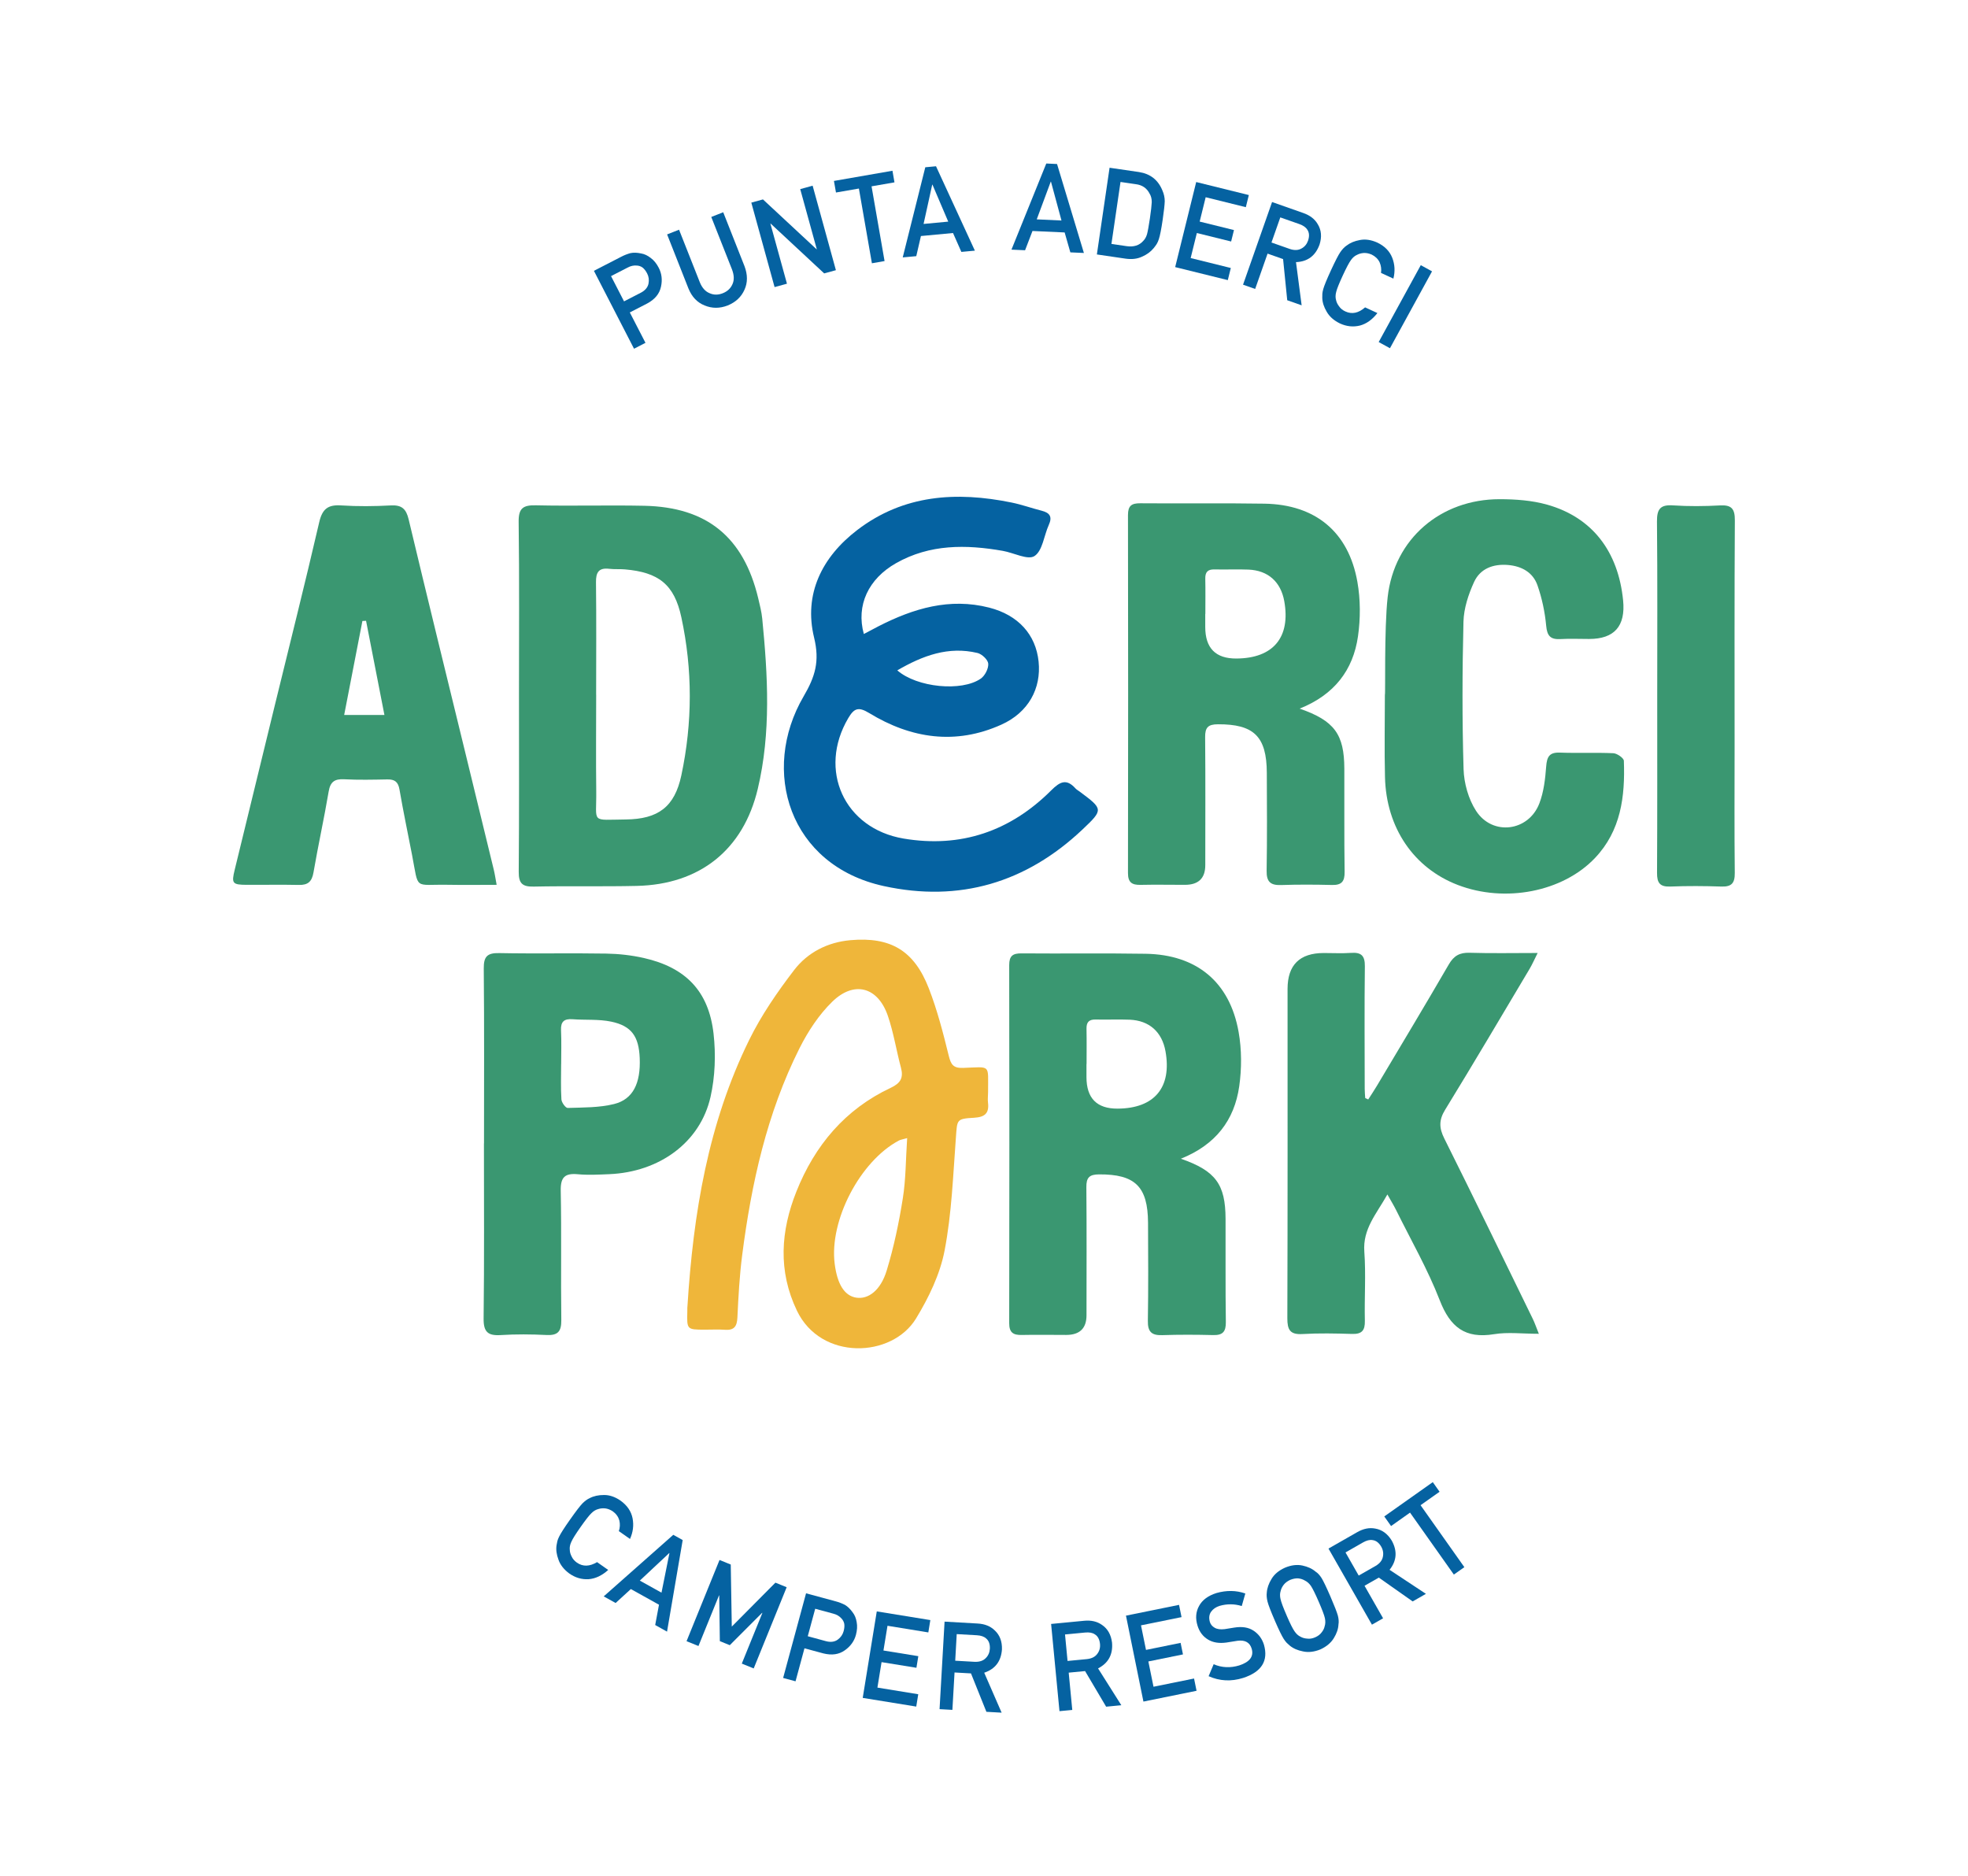 <svg id="Livello_1" xmlns="http://www.w3.org/2000/svg" version="1.1" viewBox="0 0 550.42 524.71">
  
  <defs>
    <style>
      .st0 {
        fill: #efb63a;
      }

      .st1 {
        fill: #3a9771;
      }

      .st2 {
        fill: #0562a1;
      }
    </style>
  </defs>
  <path class="st0" d="M192.25,365.63c1.64-26.48,5.85-51.52,17.27-74.76,3.4-6.93,7.88-13.43,12.59-19.58,3.79-4.94,9.38-7.79,15.74-8.35,11.22-.99,17.82,2.88,21.93,13.48,2.37,6.1,4.01,12.5,5.58,18.87.61,2.47,1.28,3.46,3.99,3.37,7.94-.26,6.97-1.18,7,6.79,0,.97-.14,1.96-.02,2.92.36,2.96-.87,4.05-3.85,4.23-5.03.29-4.75.49-5.13,5.56-.79,10.56-1.17,21.23-3.16,31.58-1.27,6.62-4.43,13.16-7.98,18.99-6.73,11.08-26.59,11.87-33.32-2.17-5.33-11.12-4.55-22.28-.15-33.32,5.14-12.9,13.63-23.03,26.4-29.02,2.74-1.29,3.6-2.78,2.84-5.63-1.29-4.81-2.05-9.79-3.66-14.49-2.76-8.07-9.42-9.93-15.55-3.95-3.75,3.65-6.8,8.32-9.17,13.03-9.12,18.18-13.44,37.79-16.02,57.82-.75,5.79-1.06,11.64-1.34,17.48-.12,2.45-.89,3.6-3.45,3.42-1.94-.14-3.9-.02-5.85-.03-4.78-.02-4.84-.08-4.71-4.94.02-.73,0-1.46,0-1.31ZM253.73,318.29c-1.43.41-1.91.46-2.32.68-10.87,5.77-19.51,22.37-17.96,34.48.74,5.77,2.75,8.93,6.01,9.46,3.35.54,6.83-1.97,8.54-7.6,2.01-6.58,3.43-13.39,4.51-20.2.85-5.34.81-10.82,1.21-16.82Z"></path>
  <path class="st1" d="M330.27,324.06c9.75,3.39,12.47,7.18,12.5,16.79.04,9.62-.06,19.25.08,28.87.04,2.7-.85,3.73-3.55,3.66-4.75-.12-9.51-.14-14.25.02-2.98.1-4.07-.96-4.01-4.01.15-9.13.09-18.27.05-27.41-.05-10.17-3.65-13.59-13.69-13.54-2.73.01-3.59.9-3.56,3.58.11,11.94.04,23.88.04,35.81q0,5.5-5.67,5.51c-4.14,0-8.29-.08-12.43.01-2.38.05-3.53-.65-3.52-3.3.06-33.38.06-66.76,0-100.13,0-2.62,1.01-3.31,3.46-3.29,11.57.1,23.15-.08,34.72.11,14.23.24,23.51,7.88,25.98,21.86.88,4.95.88,10.25.17,15.23-1.35,9.43-6.59,16.34-16.32,20.23ZM303.9,297.58h-.03c0,1.22,0,2.43,0,3.65q0,8.88,8.72,8.82c10.3-.06,15.19-5.93,13.38-16.04-.97-5.4-4.52-8.6-10.01-8.83-3.16-.13-6.33.03-9.5-.05-1.89-.05-2.62.74-2.58,2.59.07,3.29.02,6.57.02,9.86Z"></path>
  <path class="st1" d="M382.67,307.49c.82-1.28,1.67-2.54,2.44-3.84,6.73-11.3,13.51-22.57,20.11-33.95,1.42-2.44,3.07-3.33,5.85-3.24,6.05.19,12.11.06,18.99.06-.98,1.95-1.53,3.21-2.22,4.38-7.85,13.18-15.64,26.4-23.67,39.48-1.76,2.87-1.69,5.09-.22,8.03,8.38,16.78,16.55,33.65,24.78,50.51.51,1.05.88,2.16,1.66,4.1-4.63,0-8.67-.52-12.52.11-8.09,1.33-12.28-1.97-15.19-9.47-3.38-8.71-8.09-16.9-12.24-25.3-.63-1.27-1.39-2.48-2.41-4.31-3.05,5.45-6.92,9.62-6.45,16,.47,6.42,0,12.9.15,19.36.06,2.68-.84,3.73-3.56,3.65-4.62-.14-9.27-.24-13.88.03-3.52.21-4.25-1.22-4.24-4.44.1-30.69.06-61.38.06-92.07q0-10.05,10.13-10.05c2.56,0,5.13.14,7.67-.04,2.82-.19,3.85.8,3.82,3.73-.14,11.45-.05,22.9-.04,34.34,0,.84.09,1.69.14,2.53.28.13.56.27.85.4Z"></path>
  <path class="st1" d="M135.37,319.78c0-16.31.09-32.62-.07-48.93-.03-3.37,1-4.37,4.34-4.3,9.98.2,19.97-.03,29.95.14,3.5.06,7.06.46,10.47,1.23,11.71,2.65,18.16,9.26,19.51,21.16.66,5.82.44,12.01-.85,17.71-2.89,12.72-14.3,21-28.33,21.59-2.92.12-5.86.29-8.76.02-3.62-.34-4.87.79-4.8,4.61.24,12.05,0,24.1.16,36.15.04,3.2-.94,4.36-4.15,4.2-4.25-.21-8.53-.25-12.78.02-3.62.23-4.85-.88-4.8-4.67.2-16.31.09-32.62.09-48.93ZM156.94,297.64c0,3.28-.13,6.58.08,9.84.06.87,1.17,2.4,1.76,2.38,4.35-.14,8.82-.06,12.99-1.1,5.3-1.32,7.44-5.84,7.15-12.85-.25-6.02-2.26-8.98-7.94-10.18-3.51-.74-7.24-.41-10.86-.68-2.33-.17-3.32.66-3.21,3.09.15,3.15.04,6.32.04,9.48Z"></path>
  <path class="st2" d="M241.62,177.3c1.58-.83,2.82-1.51,4.08-2.15,9.77-5,19.9-8.04,30.95-5.22,8.15,2.08,13.05,7.56,13.83,15.08.78,7.52-2.83,14.24-10.41,17.65-12.8,5.77-25.26,3.9-36.94-3.22-3.06-1.87-4.26-1.36-5.89,1.41-8.53,14.47-1.17,30.85,15.47,33.67,16.03,2.71,29.88-2.06,41.31-13.49,2.47-2.47,4.27-3.32,6.78-.53.32.35.77.59,1.16.88,6.6,4.92,6.7,5.02.78,10.62-15.75,14.88-34.41,20.42-55.55,15.81-26.5-5.78-34.58-32.27-22.43-53.06,3.22-5.51,4.55-9.78,2.93-16.43-2.96-12.17,2.2-22.54,12.07-30.09,12.97-9.92,27.76-10.83,43.15-7.69,2.85.58,5.62,1.58,8.45,2.3,2.28.58,3.01,1.7,1.97,3.97-1.35,2.98-1.74,7.23-4,8.7-1.85,1.21-5.81-.92-8.86-1.45-10.28-1.8-20.4-1.91-29.84,3.43-7.75,4.39-11.24,11.79-9.03,19.82ZM250.96,187.48c5.48,4.8,18.03,6.03,23.36,2.3,1.16-.81,2.17-2.79,2.08-4.16-.07-1.09-1.77-2.7-3-3-8.16-1.95-15.34.74-22.44,4.86Z"></path>
  <path class="st1" d="M145.15,194.17c0-16.07.12-32.13-.09-48.2-.05-3.8,1.19-4.73,4.8-4.65,10.1.23,20.21-.08,30.31.13,17.56.36,27.8,8.77,31.89,25.86.45,1.89.94,3.8,1.13,5.73,1.56,15.91,2.48,31.85-1.25,47.57-4.05,17.08-16.25,26.75-33.82,27.15-9.61.22-19.23-.01-28.85.19-3.16.07-4.22-.88-4.19-4.13.14-16.55.07-33.11.07-49.66ZM166.74,194.29c0,9.01-.09,18.03.02,27.04.11,9.04-1.68,7.94,8.24,7.85,9.06-.09,13.68-3.49,15.56-12.33,3.13-14.7,3.17-29.54,0-44.23-1.98-9.21-6.39-12.57-15.77-13.38-1.45-.13-2.93.01-4.38-.16-2.96-.35-3.76.99-3.72,3.79.12,10.47.05,20.95.04,31.42Z"></path>
  <path class="st1" d="M363.49,198.18c9.75,3.39,12.47,7.18,12.5,16.79.04,9.62-.06,19.25.08,28.87.04,2.7-.85,3.73-3.55,3.66-4.75-.12-9.51-.14-14.25.02-2.98.1-4.07-.96-4.01-4.01.15-9.13.09-18.27.05-27.41-.05-10.17-3.65-13.59-13.69-13.54-2.73.01-3.59.9-3.56,3.58.11,11.94.04,23.88.04,35.81q0,5.5-5.67,5.51c-4.14,0-8.29-.08-12.43.01-2.38.05-3.53-.65-3.52-3.3.06-33.38.06-66.76,0-100.13,0-2.62,1.01-3.31,3.46-3.29,11.57.1,23.15-.08,34.72.11,14.23.24,23.51,7.88,25.98,21.86.88,4.95.88,10.25.17,15.23-1.35,9.43-6.59,16.34-16.32,20.23ZM337.12,171.7h-.03c0,1.22,0,2.43,0,3.65q0,8.88,8.72,8.82c10.3-.06,15.19-5.93,13.38-16.04-.97-5.4-4.52-8.6-10.01-8.83-3.16-.13-6.33.03-9.5-.05-1.89-.05-2.62.74-2.58,2.59.07,3.29.02,6.57.02,9.86Z"></path>
  <path class="st1" d="M138.91,247.46c-4.82,0-9.16.07-13.49-.01-9.81-.19-8.23,1.73-10.18-8.37-1.18-6.09-2.46-12.17-3.51-18.28-.37-2.14-1.34-2.86-3.4-2.82-4.02.08-8.05.17-12.06-.04-2.67-.14-3.89.69-4.35,3.44-1.28,7.56-2.94,15.05-4.24,22.61-.44,2.54-1.52,3.56-4.08,3.5-4.87-.11-9.74,0-14.62-.03-3.99-.02-4.27-.4-3.34-4.2,3.72-15.25,7.43-30.51,11.16-45.76,4.19-17.15,8.5-34.26,12.48-51.45.87-3.76,2.48-4.95,6.18-4.7,4.61.3,9.26.25,13.88,0,3.04-.16,4.26.99,4.95,3.89,5.17,21.67,10.49,43.3,15.77,64.94,2.68,11,5.37,22,8.03,33,.28,1.14.45,2.31.82,4.3ZM107.52,199.97c-1.76-9.04-3.45-17.69-5.14-26.35-.34.02-.68.03-1.02.05-1.69,8.71-3.38,17.41-5.1,26.29h11.27Z"></path>
  <path class="st1" d="M388.11,166.99c1.83-16.34,14.87-27.38,31.29-27.38,4.45,0,9.07.33,13.33,1.53,12.58,3.55,19.86,13.04,21.23,26.76q1.08,10.81-9.51,10.8c-2.68,0-5.37-.12-8.04.03-2.78.15-3.71-.89-3.97-3.75-.35-3.81-1.17-7.67-2.43-11.28-1.26-3.61-4.39-5.36-8.23-5.69-4.14-.35-7.78,1-9.5,4.75-1.58,3.45-2.87,7.36-2.97,11.1-.34,13.75-.38,27.52.03,41.27.12,3.94,1.36,8.33,3.47,11.61,4.58,7.12,14.71,5.83,17.73-2.07,1.23-3.21,1.64-6.83,1.9-10.3.21-2.68.85-4,3.82-3.89,4.99.19,9.99-.06,14.97.17,1.05.05,2.91,1.35,2.94,2.12.37,9.94-.8,19.54-8.09,27.2-9.02,9.48-25.14,12.59-38.34,7.53-12.34-4.73-20.04-15.99-20.38-30.17-.19-7.67-.03-15.34-.03-23.01.2,0-.23-18.33.78-27.34Z"></path>
  <path class="st1" d="M463.5,194.45c0-16.19.09-32.39-.07-48.58-.03-3.48.91-4.78,4.5-4.53,4.36.29,8.77.25,13.14.01,3.23-.18,4.16.96,4.14,4.16-.13,21.06-.07,42.13-.07,63.19,0,11.81-.08,23.62.05,35.43.03,2.89-.91,3.91-3.77,3.81-4.74-.16-9.5-.19-14.24,0-2.95.12-3.75-1.03-3.73-3.82.09-16.56.05-33.12.05-49.68Z"></path>
  <g>
    <path class="st2" d="M166.11,75.74l7.65-3.94c.83-.43,1.67-.76,2.53-1,.88-.19,1.88-.16,3.01.08.92.15,1.82.57,2.7,1.26.89.65,1.64,1.58,2.25,2.77.83,1.61,1.04,3.37.62,5.26-.41,1.98-1.7,3.55-3.85,4.7l-4.87,2.51,4.38,8.5-3.2,1.65-11.22-21.79ZM174.54,84.28l4.74-2.44c1.18-.63,1.88-1.47,2.1-2.52.2-1.02.07-1.96-.38-2.84-.38-.73-.81-1.29-1.3-1.67-.47-.33-1-.51-1.56-.54-.88-.09-1.75.1-2.61.57l-4.63,2.38,3.64,7.07Z"></path>
    <path class="st2" d="M186.58,65.56l3.34-1.32,5.81,14.71c.63,1.55,1.54,2.56,2.71,3.04,1.17.53,2.4.54,3.71.02s2.21-1.37,2.72-2.56c.51-1.14.46-2.49-.13-4.06l-5.81-14.71,3.34-1.32,5.95,15.07c.91,2.41.91,4.61,0,6.6-.9,2.03-2.48,3.5-4.72,4.41-2.22.85-4.36.85-6.42-.01-2.07-.81-3.59-2.41-4.55-4.79l-5.95-15.08Z"></path>
    <path class="st2" d="M210.12,56.67l3.27-.9,14.99,13.94.06-.02-4.63-16.8,3.47-.96,6.51,23.63-3.28.9-14.98-13.94-.06.02,4.63,16.8-3.46.95-6.51-23.63Z"></path>
    <path class="st2" d="M240.22,52.73l-6.41,1.11-.57-3.24,16.37-2.85.56,3.25-6.41,1.11,3.64,20.9-3.54.62-3.64-20.9Z"></path>
    <path class="st2" d="M266.54,65.17l-8.97.84-1.3,5.63-3.79.35,6.31-25.21,3-.28,10.87,23.6-3.78.35-2.34-5.29ZM265.21,61.99l-4.42-10.36h-.06s-2.42,11-2.42,11l6.91-.65Z"></path>
    <path class="st2" d="M297.76,65.01l-8.99-.41-2.07,5.39-3.81-.17,9.74-24.09,3.01.14,7.51,24.88-3.79-.17-1.59-5.56ZM296.88,61.67l-2.94-10.87h-.06s-3.92,10.55-3.92,10.55l6.93.32Z"></path>
    <path class="st2" d="M310.32,46.91l8.22,1.2c3.18.49,5.36,2.2,6.56,5.14.44.99.66,2,.66,3.02-.03,1.02-.22,2.75-.58,5.2-.38,2.61-.74,4.41-1.07,5.42-.16.51-.36.96-.59,1.34-.24.37-.52.76-.84,1.15-.85,1.04-1.95,1.84-3.28,2.41-1.33.62-2.88.8-4.64.54l-7.98-1.17,3.55-24.25ZM310.83,68.22l4.26.62c2,.29,3.55-.2,4.67-1.48.47-.46.82-1.09,1.05-1.87.21-.78.48-2.25.8-4.41.31-2.11.48-3.63.52-4.55,0-.93-.19-1.71-.59-2.35-.78-1.56-2.08-2.45-3.89-2.67l-4.26-.62-2.54,17.33Z"></path>
    <path class="st2" d="M334.56,50.91l14.72,3.64-.84,3.39-11.23-2.78-1.68,6.81,9.59,2.37-.79,3.2-9.59-2.37-1.73,7,11.23,2.78-.84,3.39-14.72-3.64,5.88-23.79Z"></path>
    <path class="st2" d="M355.78,56.5l8.75,3.08c1.87.66,3.21,1.7,4.03,3.13,1.01,1.65,1.18,3.56.49,5.71-1.14,3.13-3.34,4.76-6.58,4.89l1.58,12.08-4.03-1.42-1.16-11.51-4.34-1.53-3.47,9.88-3.39-1.19,8.12-23.12ZM355.61,67.82l5.14,1.81c1.28.43,2.37.38,3.27-.14.87-.47,1.48-1.21,1.83-2.21.4-1.22.34-2.22-.2-3.02-.41-.68-1.16-1.21-2.24-1.59l-5.33-1.87-2.47,7.03Z"></path>
    <path class="st2" d="M385.24,87.55c-1.43,1.84-3.06,3.01-4.9,3.5-1.88.46-3.75.26-5.62-.61-1.68-.83-2.89-1.91-3.65-3.24-.79-1.32-1.21-2.61-1.25-3.88,0-.41,0-.8.02-1.16.03-.37.11-.81.26-1.33.27-.96.99-2.72,2.16-5.26,1.19-2.58,2.07-4.28,2.62-5.08.56-.8,1.13-1.4,1.71-1.79,1-.78,2.26-1.31,3.78-1.58,1.51-.29,3.12-.05,4.82.71,2.07.98,3.47,2.4,4.2,4.26.73,1.86.83,3.81.32,5.83l-3.46-1.6c.15-1.02.02-2.01-.39-2.96-.45-.94-1.2-1.66-2.23-2.17-.78-.33-1.51-.48-2.2-.44-.7.05-1.33.22-1.89.52-.65.28-1.21.77-1.7,1.46-.53.72-1.3,2.18-2.31,4.37-1.01,2.19-1.62,3.71-1.82,4.56-.22.84-.23,1.6-.03,2.27.13.62.42,1.2.85,1.75.4.59.98,1.07,1.75,1.42,1.84.85,3.68.47,5.52-1.14l3.46,1.6Z"></path>
    <path class="st2" d="M397.37,74.16l3.15,1.73-11.77,21.5-3.15-1.73,11.77-21.5Z"></path>
  </g>
  <g>
    <path class="st2" d="M170.09,439.08c-1.73,1.56-3.55,2.42-5.45,2.57-1.93.12-3.74-.41-5.43-1.6-1.5-1.11-2.5-2.39-3.01-3.84-.54-1.44-.73-2.78-.54-4.04.07-.4.14-.78.22-1.14.09-.36.25-.78.49-1.26.43-.9,1.45-2.5,3.07-4.79,1.64-2.33,2.8-3.84,3.48-4.54.7-.69,1.36-1.17,2-1.45,1.12-.59,2.46-.89,4-.88,1.54-.02,3.08.5,4.62,1.56,1.86,1.33,2.99,2.98,3.38,4.94.38,1.97.14,3.89-.72,5.79l-3.12-2.19c.33-.98.38-1.97.14-2.99-.28-1-.88-1.85-1.81-2.53-.71-.47-1.4-.74-2.09-.83-.7-.08-1.35-.02-1.95.17-.69.16-1.33.54-1.93,1.13-.65.62-1.66,1.91-3.05,3.89-1.39,1.98-2.26,3.36-2.6,4.16-.37.79-.51,1.53-.43,2.23.02.63.19,1.26.52,1.87.29.65.78,1.22,1.47,1.71,1.66,1.16,3.54,1.12,5.64-.14l3.12,2.19Z"></path>
    <path class="st2" d="M184.31,448.79l-7.87-4.38-4.26,3.9-3.33-1.85,19.46-17.22,2.63,1.47-4.38,25.61-3.31-1.85,1.06-5.68ZM185.01,445.42l2.22-11.04-.06-.03-8.22,7.7,6.06,3.37Z"></path>
    <path class="st2" d="M201.24,436.28l3.14,1.27.29,17.36,12.2-12.29,3.15,1.28-9.22,22.71-3.33-1.35,5.75-14.16-.08-.03-9.03,9.04-2.78-1.13-.17-12.78-.06-.02-5.75,14.16-3.33-1.35,9.22-22.71Z"></path>
    <path class="st2" d="M225.44,445.6l8.31,2.25c.9.24,1.75.57,2.54.97.78.46,1.5,1.15,2.17,2.09.58.73.96,1.64,1.14,2.75.21,1.08.14,2.27-.21,3.57-.47,1.75-1.51,3.18-3.09,4.3-1.64,1.18-3.64,1.47-6.01.88l-5.29-1.43-2.5,9.23-3.47-.94,6.41-23.66ZM225.91,457.6l5.15,1.4c1.3.33,2.38.18,3.25-.45.83-.61,1.38-1.4,1.64-2.36.22-.79.27-1.5.17-2.11-.13-.56-.39-1.04-.79-1.46-.59-.66-1.36-1.11-2.31-1.34l-5.02-1.36-2.08,7.68Z"></path>
    <path class="st2" d="M245.23,450.66l14.97,2.43-.56,3.45-11.42-1.86-1.13,6.92,9.75,1.58-.53,3.25-9.75-1.58-1.16,7.12,11.42,1.86-.56,3.45-14.97-2.43,3.93-24.19Z"></path>
    <path class="st2" d="M264.18,453.52l9.26.53c1.97.11,3.55.74,4.74,1.89,1.43,1.31,2.12,3.09,2.05,5.35-.23,3.32-1.89,5.49-4.96,6.52l4.87,11.17-4.26-.24-4.31-10.74-4.6-.26-.6,10.46-3.59-.2,1.4-24.47ZM267.16,464.45l5.44.31c1.35.05,2.38-.29,3.1-1.04.7-.69,1.09-1.57,1.15-2.64.05-1.28-.29-2.23-1.03-2.84-.58-.54-1.44-.84-2.6-.91l-5.64-.32-.42,7.44Z"></path>
    <path class="st2" d="M293.98,454.17l9.23-.89c1.97-.19,3.63.19,4.97,1.14,1.61,1.07,2.56,2.73,2.84,4.98.28,3.32-1.03,5.72-3.91,7.2l6.51,10.3-4.25.41-5.89-9.96-4.58.44,1,10.43-3.58.34-2.34-24.4ZM298.58,464.52l5.43-.52c1.34-.15,2.31-.65,2.91-1.5.59-.79.84-1.72.73-2.78-.14-1.27-.63-2.16-1.45-2.65-.65-.45-1.56-.61-2.71-.5l-5.62.54.71,7.42Z"></path>
    <path class="st2" d="M314.9,451.85l14.86-3.02.7,3.43-11.34,2.3,1.4,6.87,9.68-1.97.66,3.23-9.68,1.97,1.44,7.07,11.34-2.3.7,3.43-14.86,3.02-4.88-24.02Z"></path>
    <path class="st2" d="M339.45,465.44c2.28.97,4.67,1.08,7.17.32,2.93-.96,4.09-2.52,3.46-4.66-.52-1.75-1.83-2.49-3.94-2.23-.95.16-2,.32-3.14.5-2.05.28-3.77,0-5.14-.84-1.42-.86-2.39-2.14-2.92-3.85-.64-2.04-.5-3.9.43-5.56.89-1.64,2.49-2.84,4.83-3.59,2.84-.81,5.54-.77,8.1.12l-1,3.51c-2.06-.63-4.12-.64-6.18-.05-1.06.33-1.85.88-2.39,1.64-.56.8-.67,1.76-.34,2.89.21.67.66,1.21,1.33,1.59.68.4,1.62.53,2.8.39.66-.09,1.54-.23,2.67-.43,2.22-.36,4.03-.07,5.45.89,1.4.94,2.35,2.24,2.87,3.9,1.28,4.51-.66,7.61-5.83,9.29-3.35,1.05-6.57.88-9.65-.49l1.42-3.37Z"></path>
    <path class="st2" d="M356.56,453.25c-1.14-2.62-1.82-4.4-2.06-5.35-.23-.96-.29-1.78-.2-2.47.08-1.26.53-2.55,1.34-3.87.79-1.32,2.04-2.35,3.74-3.12,1.74-.73,3.37-.93,4.88-.61,1.5.32,2.72.88,3.68,1.7.61.39,1.17.99,1.69,1.81.51.83,1.34,2.55,2.47,5.16,1.11,2.57,1.8,4.34,2.07,5.3.25.96.31,1.8.18,2.5-.06,1.26-.49,2.53-1.29,3.82-.8,1.32-2.05,2.38-3.77,3.17-1.73.7-3.35.89-4.85.56-1.51-.29-2.75-.83-3.73-1.64-.31-.27-.59-.53-.85-.78-.26-.27-.53-.62-.82-1.07-.54-.84-1.37-2.54-2.49-5.12ZM359.86,451.82c.96,2.22,1.69,3.68,2.19,4.39.48.72,1.04,1.23,1.68,1.53.55.31,1.17.49,1.87.53.71.1,1.45-.02,2.23-.36.79-.34,1.4-.81,1.83-1.4.42-.53.7-1.09.83-1.7.22-.67.24-1.43.06-2.28-.19-.85-.77-2.38-1.73-4.59s-1.69-3.69-2.19-4.43c-.49-.69-1.06-1.19-1.7-1.49-.53-.32-1.14-.52-1.82-.59-.71-.05-1.46.09-2.26.41-.77.36-1.37.81-1.8,1.35-.43.56-.73,1.14-.87,1.76-.22.67-.23,1.42-.04,2.24.19.87.76,2.42,1.73,4.63Z"></path>
    <path class="st2" d="M371.56,433.09l8.05-4.6c1.72-.98,3.39-1.31,5-1,1.91.32,3.46,1.44,4.64,3.37,1.61,2.91,1.41,5.64-.61,8.17l10.17,6.72-3.71,2.12-9.46-6.66-4,2.28,5.19,9.1-3.12,1.78-12.15-21.28ZM380,440.64l4.74-2.7c1.16-.69,1.84-1.54,2.03-2.56.21-.96.06-1.91-.47-2.84-.65-1.1-1.46-1.71-2.41-1.82-.78-.14-1.67.08-2.67.65l-4.9,2.8,3.69,6.47Z"></path>
    <path class="st2" d="M394.37,423.03l-5.31,3.76-1.9-2.69,13.57-9.59,1.9,2.69-5.32,3.76,12.25,17.33-2.94,2.07-12.25-17.32Z"></path>
  </g>
</svg>